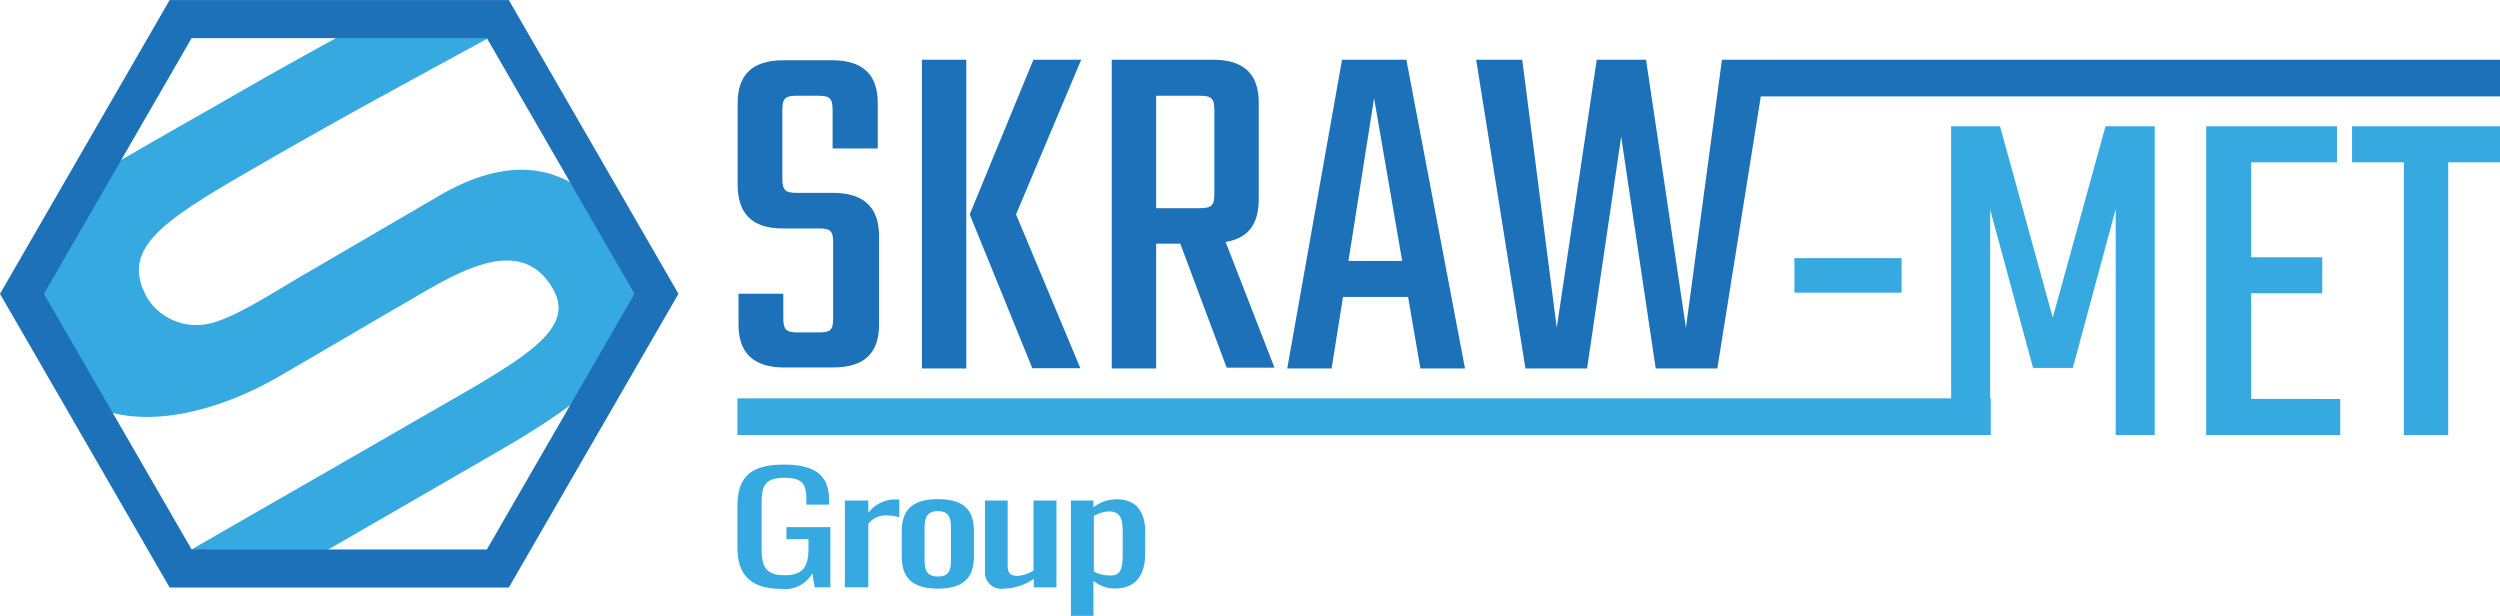 <svg xmlns="http://www.w3.org/2000/svg" viewBox="0 0 233.21 57.45"><defs><style>.cls-1{fill:#1d71b8;}.cls-2{fill:#36a9e1;}.cls-3{fill:none;stroke:#1d71b8;stroke-miterlimit:10;stroke-width:3.55px;}</style></defs><g id="Warstwa_2" data-name="Warstwa 2"><g id="Warstwa_1-2" data-name="Warstwa 1"><path class="cls-1" d="M77.72,22.64c0-1.1-.23-1.33-1.34-1.33H73c-2.94,0-4.19-1.48-4.19-4.1V9.62c0-2.62,1.34-4,4.28-4h4.51c3,0,4.28,1.43,4.28,4v4.23H77.67V10.27c0-1.11-.27-1.34-1.38-1.34H74.36c-1.1,0-1.38.23-1.38,1.34v6.39c0,1.1.28,1.33,1.38,1.33h3.36C80.66,18,82,19.42,82,22v8.28c0,2.63-1.33,4-4.32,4H73.16c-2.94,0-4.27-1.42-4.27-4V27.4h4.18v2.28c0,1.1.28,1.33,1.38,1.33h1.93c1.11,0,1.34-.23,1.34-1.33Z"></path><path class="cls-1" d="M86,5.57h4.14v28.8H86ZM94.78,20l6,14.35H96.3L90.46,20,96.4,5.57h4.46Z"></path><path class="cls-1" d="M110.1,22.73h-2.25V34.37h-4.14V5.57h9.43c3,0,4.28,1.43,4.28,4v9c0,2.3-.92,3.63-3.09,4l4.56,11.73h-4.46Zm-2.25-3.31h4.05c1.1,0,1.38-.23,1.38-1.33V10.27c0-1.11-.28-1.34-1.38-1.34h-4.05Z"></path><path class="cls-1" d="M131.35,27.7h-6.07l-1.06,6.67h-4.14l5.11-28.8h6l5.47,28.8H132.5Zm-.55-3.36L128.18,9.16l-2.39,15.18Z"></path><path class="cls-1" d="M164.8,5.57l-4.6,28.8h-5.75l-3.22-21.62-3.18,21.62H142.3l-4.6-28.8H142l3.22,25,3.73-25h4.6l3.72,25,3.36-25Z"></path><rect class="cls-2" x="68.79" y="37.16" width="116.91" height="3.42"></rect><path class="cls-2" d="M167.39,24.08h10V27.3h-10Z"></path><path class="cls-2" d="M189.65,34.32l-4-14.77v21h-3.64V11.78h4.56l4.92,17.85,4.92-17.85H201v28.8h-3.64V19.51l-4,14.81Z"></path><path class="cls-2" d="M218.31,37.22v3.36H205.8V11.78H218v3.36h-8V24h6.63v3.36H210v9.85Z"></path><path class="cls-2" d="M233.21,15.14h-4.83V40.58h-4.14V15.14h-4.83V11.78h13.8Z"></path><path class="cls-2" d="M68.79,51.06v-3.8c0-2.48.92-3.92,4.33-3.92,3,0,4.22,1.07,4.22,3.31v.42H75.22v-.35c0-1.47-.24-2.15-2.06-2.15-2,0-2.11,1-2.11,2.45v4.21c0,1.64.4,2.43,2.17,2.43s2.2-.88,2.2-2.59v-.78H73.36V49.17h4.1v5.62H76l-.22-1.31a2.91,2.91,0,0,1-2.88,1.45C69.91,54.93,68.79,53.51,68.79,51.06Z"></path><path class="cls-2" d="M78.81,46.69H81v1.15a3.15,3.15,0,0,1,2.55-1.25h.34v1.66a4.59,4.59,0,0,0-1.18-.17,2.05,2.05,0,0,0-1.71.78v5.92H78.81Z"></path><path class="cls-2" d="M84.12,51.91V49.56c0-1.82.8-3,3.37-3s3.36,1.16,3.36,3v2.35c0,1.82-.8,3-3.36,3S84.12,53.73,84.12,51.91Zm4.59.1V49.48c0-.91,0-1.8-1.22-1.8s-1.24.89-1.24,1.8V52c0,.91,0,1.78,1.24,1.78S88.71,52.92,88.71,52Z"></path><path class="cls-2" d="M91.88,53.24V46.69H94V52.8c0,.57.18.92.92.92a3.18,3.18,0,0,0,1.49-.5V46.69h2.14v8.1H96.43V54a5.08,5.08,0,0,1-2.81.91A1.53,1.53,0,0,1,91.88,53.24Z"></path><path class="cls-2" d="M99.9,46.69H102v.64a3.43,3.43,0,0,1,2.19-.75c2.42,0,2.64,2.07,2.64,3v2c0,1.72-.6,3.32-2.88,3.32a3.18,3.18,0,0,1-1.95-.72v3.27H99.9Zm4.83,4.89v-2c0-1-.14-1.87-1.23-1.87a3,3,0,0,0-1.46.42v5.19a3.24,3.24,0,0,0,1.54.36C104.67,53.72,104.73,52.77,104.73,51.58Z"></path><polygon class="cls-1" points="233.21 8.99 162.8 8.99 164.8 5.57 233.21 5.57 233.21 8.99"></polygon><path class="cls-2" d="M17.77,51.32c5-2.9,12.92-7.42,20.61-11.86C48.2,33.79,53.94,31,51.57,26.93c-3.2-5.54-9.68-1-14.3,1.63-2.38,1.37-6.83,4-11.26,6.57C18.23,39.62,8.57,41.05,4.47,34c-2.75-4.76-2.14-13.81,5-18,3.69-2.18,7.57-4.37,12-6.9,6.42-3.71,10-5.57,13.33-7.48,1.79-1,12.2,1.13,12.2,1.13C41.82,5.64,33.65,9.94,24.51,15.22S11,23.06,13.79,27.88a5.39,5.39,0,0,0,5.49,2.35c2.29-.34,6.51-3.14,9.14-4.65L41.07,18.2c6.13-3.54,12.64-3.9,17.52,4.55,3.65,6.32,1.53,11.48-11.8,19.17-11.23,6.49-12.33,7.13-20.09,11.6Z"></path><polygon class="cls-3" points="61.24 27.41 46.44 1.78 16.85 1.78 2.05 27.41 16.85 53.03 46.44 53.03 61.24 27.41"></polygon></g></g></svg>